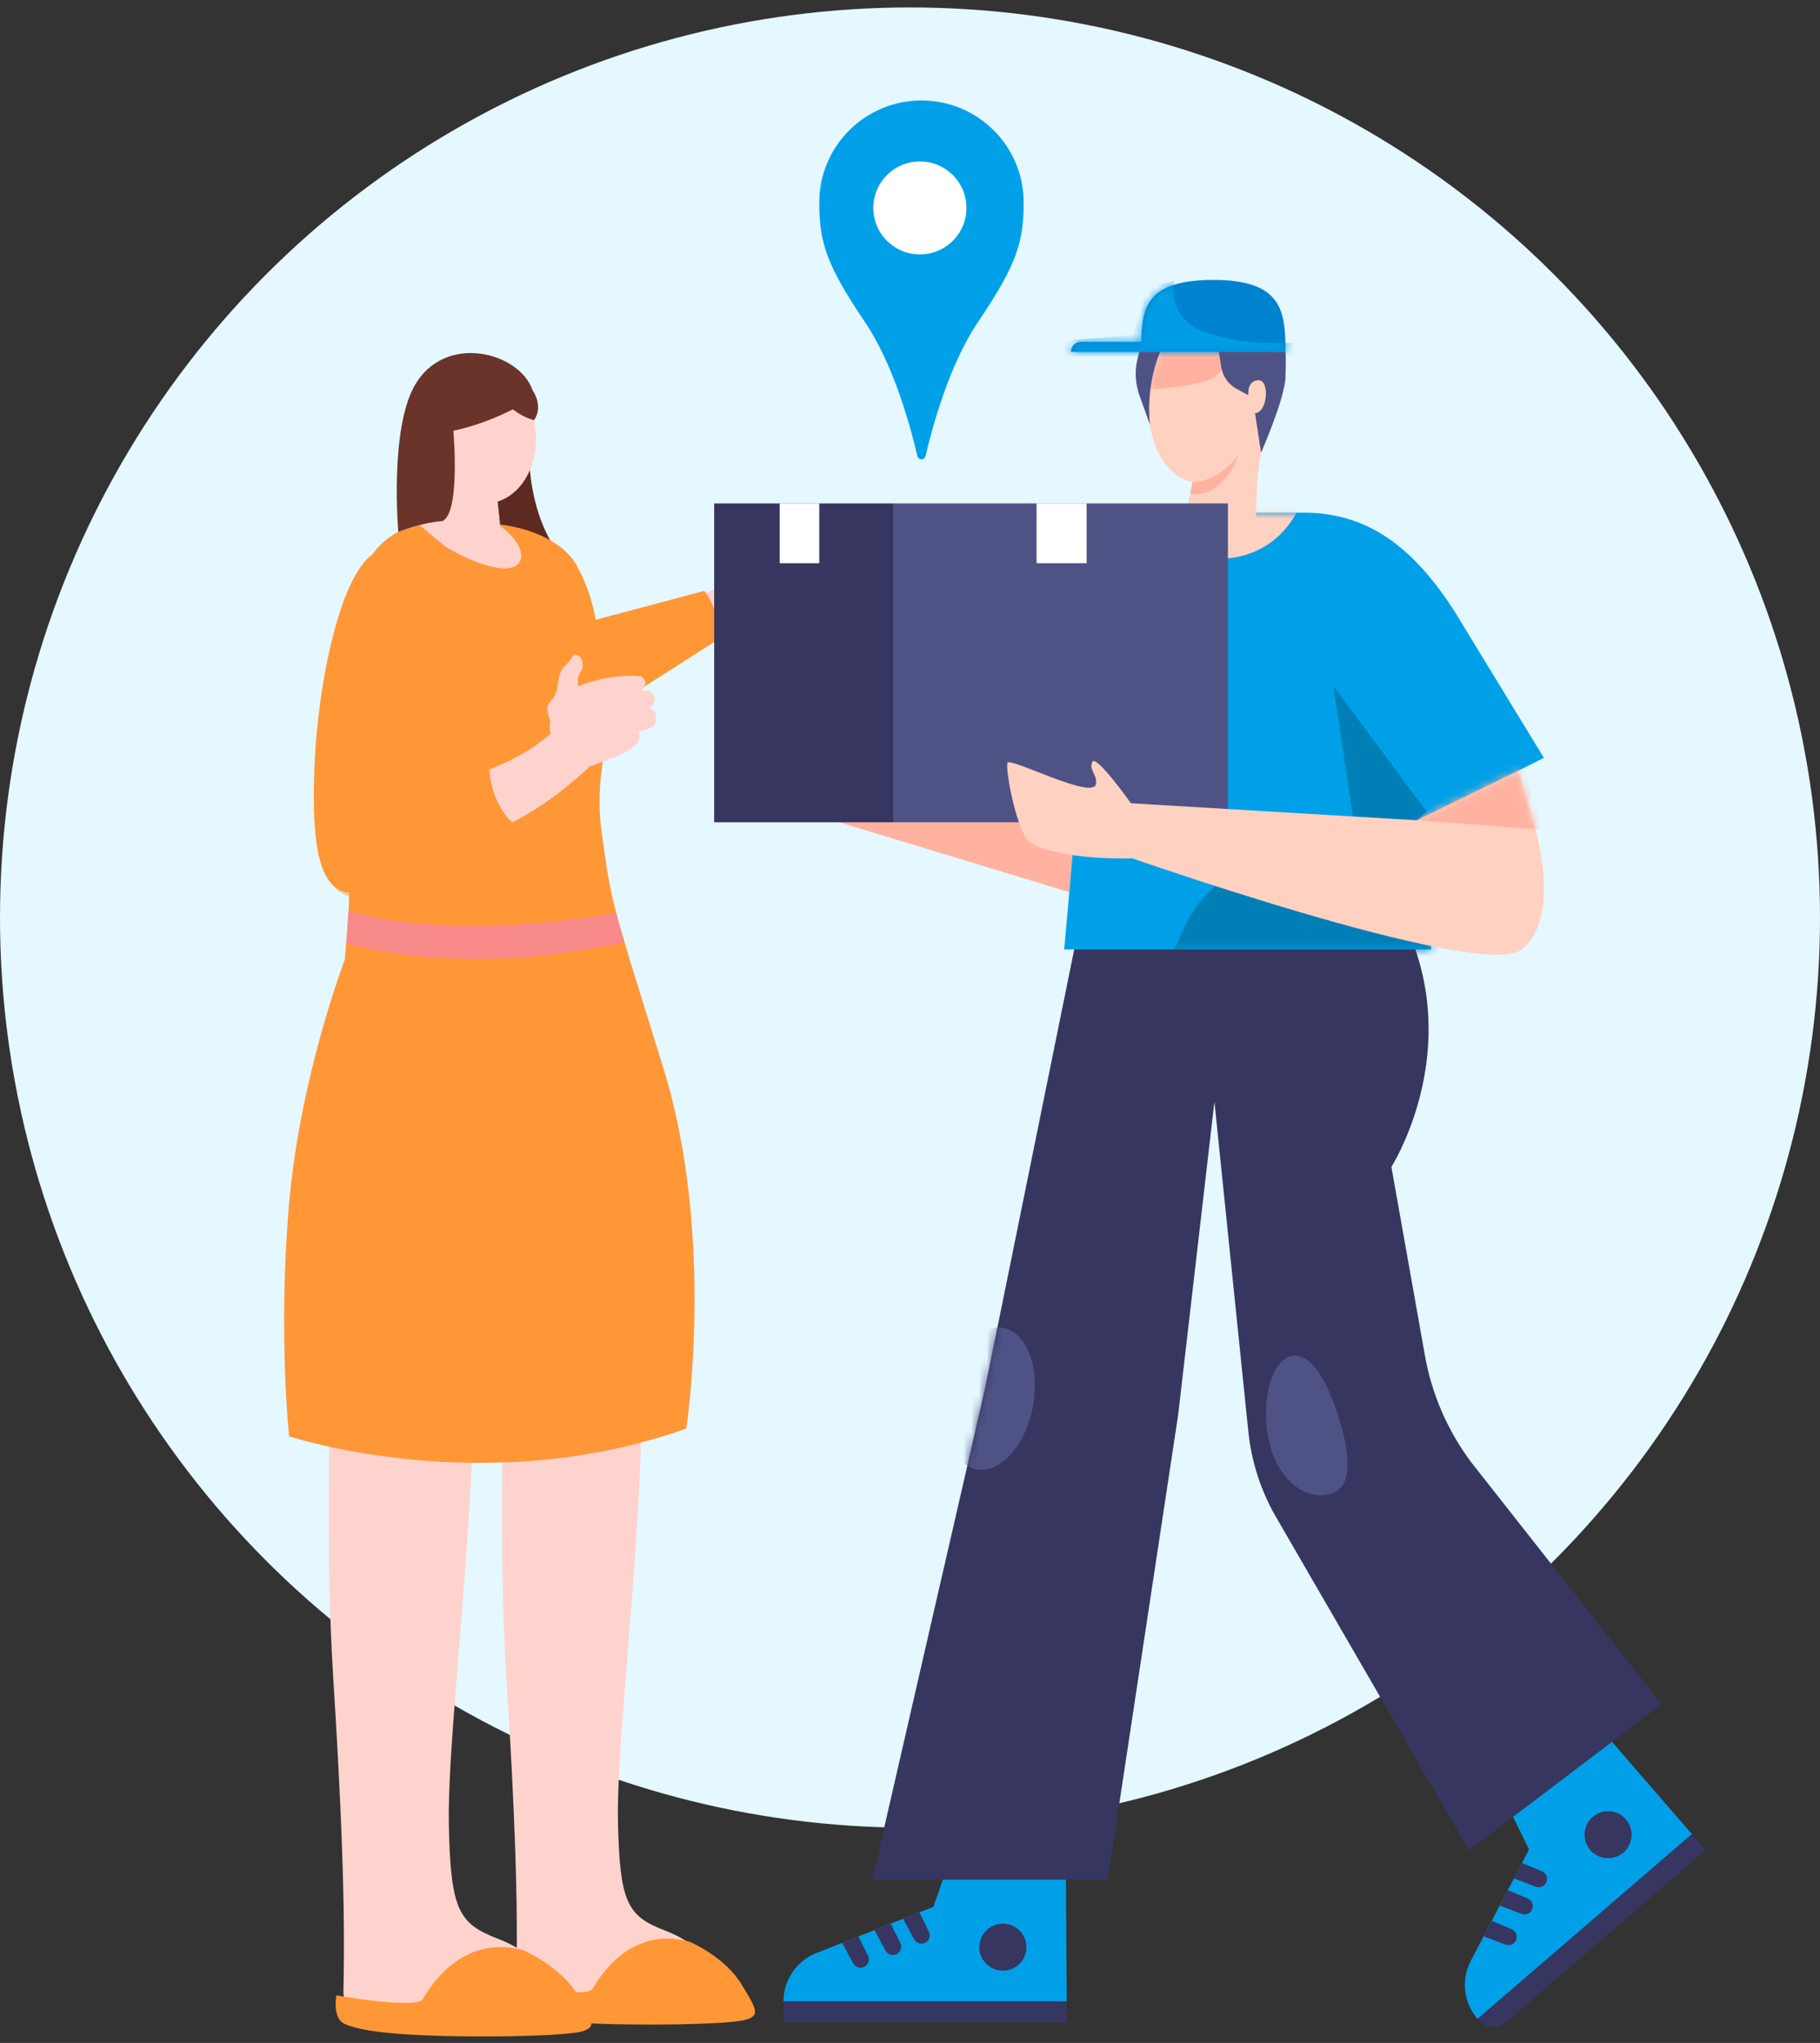 <svg width="237" height="266" viewBox="0 0 237 266" fill="none" xmlns="http://www.w3.org/2000/svg">
<rect x="0" y="0" width="237" height="266" fill="#333333" stroke="none"/>
<circle cx="118.5" cy="119.47" r="118.5" fill="#E5F7FF"/>
<path d="M95.392 79.746L96.977 80.376C96.977 80.376 100.09 80.09 101.131 80.195C102.172 80.3 105.4 79.975 106.336 79.488C107.272 79.001 107.301 78.371 107.301 78.371C107.301 78.371 108.399 77.674 108.447 77.33C108.495 76.996 107.511 76.594 107.511 76.594C107.511 76.594 108.399 76.852 108.982 76.298C109.574 75.745 108.418 75.057 108.418 75.057L108.189 74.369C108.189 74.369 109.154 74.751 109.965 73.997C110.767 73.242 109.01 72.154 108.16 72.029C107.31 71.896 103.977 71.896 100.979 73.023C97.98 74.15 94.532 77.96 94.532 77.96L95.382 79.737L95.392 79.746Z" fill="#FFD3CD"/>
<g style="mix-blend-mode:multiply">
<path d="M96.863 77.263C96.863 77.263 99.337 78.352 101.017 77.616C102.698 76.881 103.31 76.05 103.31 76.05C103.31 76.05 105.325 76.699 106.814 75.305L102.364 74.369L96.863 77.263Z" fill="#FFD3CD"/>
</g>
<path d="M81.649 81.035L85.211 87.549L89.088 85.18L94.914 81.627L96.977 80.367L96.605 77.731C96.605 77.731 98.811 77.989 100.339 77.349C101.867 76.709 102.946 75.305 102.946 75.305C104.77 75.687 105.668 76.022 106.804 75.305C107.941 74.599 107.358 74.331 105.897 73.968C104.436 73.615 101.8 72.631 99.603 73.185C97.474 73.71 95.974 75.344 92.45 76.977C92.336 77.043 92.211 77.091 92.087 77.158C90.836 77.722 89.27 78.333 87.742 78.906C84.629 80.061 81.649 81.035 81.649 81.035Z" fill="#FFD3CD"/>
<g style="mix-blend-mode:multiply">
<path d="M87.742 78.915L89.098 85.189L94.924 81.636C94.15 79.192 93.205 77.778 92.46 76.995C92.345 77.062 92.221 77.11 92.097 77.177C90.846 77.74 89.28 78.351 87.752 78.924L87.742 78.915Z" fill="#FFD3CD"/>
</g>
<path d="M91.667 76.947C92.087 77.167 93.577 79.784 93.863 83.04L78.058 93.135L74.801 81.436L91.667 76.947Z" fill="#FF9737"/>
<g clip-path="url(#clip0_12101_61129)">
<path d="M133.299 26.362C133.299 19.029 127.342 13.084 119.993 13.084C112.645 13.084 106.688 19.029 106.688 26.362C106.688 31.537 107.576 34.441 112.658 41.975C116.337 47.429 118.534 55.405 119.466 59.393C119.597 59.949 120.392 59.949 120.52 59.393C121.453 55.405 123.65 47.429 127.328 41.975C132.409 34.441 133.299 31.535 133.299 26.362Z" fill="#00A0E9"/>
<path d="M119.787 33.127C123.137 33.127 125.853 30.416 125.853 27.073C125.853 23.73 123.137 21.02 119.787 21.02C116.437 21.02 113.721 23.73 113.721 27.073C113.721 30.416 116.437 33.127 119.787 33.127Z" fill="white"/>
<path d="M122.786 244.722L121.551 248.276L106.309 254.296C103.722 255.318 102.021 257.813 102.021 260.59H138.908L138.803 244.721H122.784L122.786 244.722Z" fill="#00A0E9"/>
<path d="M130.593 256.593C132.287 256.593 133.66 255.222 133.66 253.532C133.66 251.841 132.287 250.471 130.593 250.471C128.899 250.471 127.525 251.841 127.525 253.532C127.525 255.222 128.899 256.593 130.593 256.593Z" fill="#373660"/>
<path d="M119.715 249.001L120.96 251.513C121.234 252.065 120.99 252.733 120.422 252.98C119.905 253.206 119.303 252.997 119.035 252.503L117.598 249.838L119.713 249.003L119.715 249.001Z" fill="#373660"/>
<path d="M115.996 250.477L117.241 252.988C117.515 253.541 117.271 254.209 116.704 254.456C116.187 254.681 115.584 254.473 115.316 253.978L113.879 251.313L115.994 250.478L115.996 250.477Z" fill="#373660"/>
<path d="M111.789 252.137L113.034 254.648C113.308 255.201 113.064 255.869 112.497 256.116C111.98 256.342 111.377 256.133 111.109 255.639L109.672 252.973L111.787 252.138L111.789 252.137Z" fill="#373660"/>
<path d="M138.91 260.59H102.023V263.322H138.91V260.59Z" fill="#373660"/>
<path d="M197.026 236.553L199.116 240.816L191.525 255.314C190.237 257.776 190.585 260.773 192.404 262.874L220.319 238.812L209.905 226.78L197.026 236.551V236.553Z" fill="#00A0E9"/>
<path d="M211.285 241.304C212.624 240.268 212.868 238.345 211.829 237.009C210.791 235.673 208.864 235.43 207.526 236.466C206.187 237.502 205.943 239.425 206.981 240.761C208.019 242.097 209.946 242.34 211.285 241.304Z" fill="#373660"/>
<path d="M198.203 242.564L200.79 243.653C201.359 243.892 201.612 244.558 201.346 245.114C201.103 245.622 200.509 245.858 199.984 245.657L197.15 244.577L198.205 242.564H198.203Z" fill="#373660"/>
<path d="M196.353 246.108L198.941 247.197C199.51 247.436 199.762 248.102 199.496 248.658C199.254 249.166 198.659 249.402 198.134 249.201L195.301 248.121L196.355 246.108H196.353Z" fill="#373660"/>
<path d="M194.258 250.105L196.845 251.194C197.414 251.433 197.667 252.099 197.4 252.655C197.158 253.163 196.564 253.399 196.038 253.198L193.205 252.118L194.259 250.105H194.258Z" fill="#373660"/>
<path d="M220.322 238.813L222.111 240.881L195.993 263.393C195 264.248 193.499 264.14 192.642 263.149L192.406 262.876L220.322 238.813Z" fill="#373660"/>
<path d="M109.316 107.068L139.245 116.162L140.269 106.149L109.316 107.068Z" fill="#FFB2A0"/>
<path d="M134.305 91.472L135.385 82.673C136.474 73.797 143.884 66.946 152.844 66.757C153.016 66.754 153.191 66.752 153.365 66.752H169.714C169.91 66.752 170.104 66.754 170.298 66.759C178.539 66.952 184.215 71.6 189.318 79.45L201.044 98.679L184.351 107.046L186.377 123.627H138.581L140.726 99.513L133.678 106.617L134.305 91.472Z" fill="#00A0E9"/>
<mask id="mask0_12101_61129" style="mask-type:luminance" maskUnits="userSpaceOnUse" x="133" y="66" width="69" height="58">
<path d="M134.305 91.472L135.385 82.673C136.474 73.797 143.884 66.946 152.844 66.757C153.016 66.754 153.191 66.752 153.365 66.752H169.714C169.91 66.752 170.104 66.754 170.298 66.759C178.539 66.952 184.215 71.6 189.318 79.45L201.044 98.679L184.351 107.046L186.377 123.627H138.581L140.726 99.513L133.678 106.617L134.305 91.472Z" fill="white"/>
</mask>
<g mask="url(#mask0_12101_61129)">
<path d="M149.139 67.116C149.139 67.116 149.935 72.508 158.142 72.755C166.349 73.002 169.046 66.306 169.046 66.306C169.046 66.306 150.457 65.184 149.139 67.114" fill="#FFD1C1"/>
<mask id="mask1_12101_61129" style="mask-type:luminance" maskUnits="userSpaceOnUse" x="149" y="65" width="21" height="8">
<path d="M149.139 67.116C149.139 67.116 149.935 72.508 158.142 72.755C166.349 73.002 169.046 66.306 169.046 66.306C169.046 66.306 150.457 65.184 149.139 67.114" fill="white"/>
</mask>
<g mask="url(#mask1_12101_61129)">
<path d="M150.473 66.557C150.473 66.557 151.341 71.969 159.29 72.993C159.29 72.993 152.133 74.844 148.219 66.951L150.473 66.557Z" fill="#FFB2A0"/>
</g>
<path d="M152.588 124.299L154.295 120.588C156.763 115.22 162.14 111.779 168.059 111.779H176.997L173.634 89.299L186.031 106.04L189.716 124.964L152.59 124.299H152.588Z" fill="#007FB7"/>
</g>
<path d="M181.188 151.932C181.188 151.932 189.54 138.852 184.309 123.627H139.885L128.236 180.957L113.586 244.722H144.259L153.426 184.175L158.142 143.451L162.56 186.416C162.955 190.259 164.147 193.98 166.056 197.34L191.284 240.911L216.361 221.886L191.605 190.426C188.523 186.316 186.448 181.542 185.551 176.487L181.186 151.934L181.188 151.932Z" fill="#373660"/>
<mask id="mask2_12101_61129" style="mask-type:luminance" maskUnits="userSpaceOnUse" x="113" y="123" width="104" height="122">
<path d="M181.188 151.932C181.188 151.932 189.54 138.852 184.309 123.627H139.885L128.236 180.957L113.586 244.722H144.259L153.426 184.175L158.142 143.451L162.56 186.416C162.955 190.259 164.147 193.98 166.056 197.34L191.284 240.911L216.361 221.886L191.605 190.426C188.523 186.316 186.448 181.542 185.551 176.487L181.186 151.934L181.188 151.932Z" fill="white"/>
</mask>
<g mask="url(#mask2_12101_61129)">
<path d="M134.501 183.165C135.463 178.081 133.734 173.487 130.64 172.904C127.546 172.321 124.258 175.97 123.296 181.054C122.334 186.138 124.063 190.732 127.157 191.315C130.252 191.898 133.54 188.249 134.501 183.165Z" fill="#4F5285"/>
<path d="M174.515 185.173C175.967 190.116 176.018 193.688 173.256 194.496C170.495 195.304 166.922 193.43 165.47 188.487C164.017 183.544 165.232 177.406 167.993 176.598C170.754 175.789 173.061 180.231 174.515 185.174V185.173Z" fill="#4F5285"/>
</g>
<path d="M160.216 38.504C164.533 39.376 166.931 45.514 165.573 52.216L164.378 58.112C163.902 60.454 163.641 62.835 163.596 65.223L163.514 69.576H153.917L155.296 62.772C150.978 61.9 148.58 55.761 149.939 49.06C151.298 42.358 155.898 37.632 160.216 38.504Z" fill="#FFD1C1"/>
<mask id="mask3_12101_61129" style="mask-type:luminance" maskUnits="userSpaceOnUse" x="149" y="38" width="17" height="32">
<path d="M160.216 38.504C164.533 39.376 166.931 45.514 165.573 52.216L164.378 58.112C163.902 60.454 163.641 62.835 163.596 65.223L163.514 69.576H153.917L155.296 62.772C150.978 61.9 148.58 55.761 149.939 49.06C151.298 42.358 155.898 37.632 160.216 38.504Z" fill="white"/>
</mask>
<g mask="url(#mask3_12101_61129)">
<path d="M159.533 45.538C159.533 45.641 160.254 48.413 157.269 49.509C154.283 50.605 149.035 50.708 149.035 50.708C149.035 50.708 149.139 45.573 150.374 44.99C151.609 44.407 159.535 45.538 159.535 45.538H159.533Z" fill="#FFB2A0"/>
</g>
<path d="M155.298 62.77C155.298 62.77 158.512 62.93 161.299 59.19C161.299 59.19 159.495 64.837 154.986 64.306L155.298 62.77Z" fill="#FFB2A0"/>
<path d="M158.003 36.446C149.423 36.446 148.685 39.95 148.622 44.504H140.777C140.05 44.504 139.463 45.09 139.463 45.815H167.392C167.392 40.641 167.08 36.446 158.003 36.446Z" fill="#0083CE"/>
<mask id="mask4_12101_61129" style="mask-type:luminance" maskUnits="userSpaceOnUse" x="139" y="36" width="29" height="10">
<path d="M158.003 36.446C149.423 36.446 148.685 39.95 148.622 44.504H140.777C140.05 44.504 139.463 45.09 139.463 45.815H167.392C167.392 40.641 167.08 36.446 158.003 36.446Z" fill="white"/>
</mask>
<g mask="url(#mask4_12101_61129)">
<path d="M152.909 36.446C152.909 36.446 151.674 41.296 156.845 43.223C162.016 45.148 168.5 44.609 168.5 44.609V46.458H137.471V44.455L147.505 43.609L149.478 37.523L152.907 36.448L152.909 36.446Z" fill="#009DE6"/>
</g>
<path d="M158.717 45.815L159.038 47.823C159.231 49.021 159.969 50.059 161.038 50.637L162.559 51.457C162.559 51.457 162.342 49.548 163.863 49.505C165.384 49.462 165.079 53.713 163.428 53.8L164.219 58.94C164.219 58.94 167.293 51.935 167.39 49.159C167.494 46.192 167.39 45.816 167.39 45.816H158.717V45.815Z" fill="#4F5285"/>
<path d="M148.357 45.815L148.151 46.618C147.738 48.227 147.818 49.922 148.38 51.486L149.749 55.295C149.749 55.295 149.082 50.649 151.066 45.815H148.357Z" fill="#4F5285"/>
<path d="M159.898 65.548H116.324V107.067H159.898V65.548Z" fill="#4F5285"/>
<path d="M116.323 65.548H93V107.067H116.323V65.548Z" fill="#373660"/>
<path d="M106.687 65.548H101.527V73.336H106.687V65.548Z" fill="white"/>
<path d="M141.5 65.548H134.977V73.336H141.5V65.548Z" fill="white"/>
<path d="M184.484 106.804L197.671 100.371L199.866 107.719C199.866 107.719 203.436 119.494 198.139 123.627C192.74 127.84 144.884 110.875 144.884 110.875L144.26 104.409L184.485 106.804H184.484Z" fill="#FFD1C1"/>
<mask id="mask5_12101_61129" style="mask-type:luminance" maskUnits="userSpaceOnUse" x="144" y="100" width="58" height="25">
<path d="M184.484 106.804L197.671 100.371L199.866 107.719C199.866 107.719 203.436 119.494 198.139 123.627C192.74 127.84 144.884 110.875 144.884 110.875L144.26 104.409L184.485 106.804H184.484Z" fill="white"/>
</mask>
<g mask="url(#mask5_12101_61129)">
<path d="M184.484 106.803L201.042 108.041L196.962 96.199L184.484 106.803Z" fill="#FFB2A0"/>
</g>
<path d="M147.447 104.833C147.447 104.833 142.684 98.083 142.229 99.214C141.774 100.344 142.891 100.758 142.717 102.066C142.426 104.24 131.554 98.569 131.199 99.32C130.844 100.072 132.494 108.873 134.271 109.819C138.81 112.236 148.615 111.736 148.615 111.736L147.447 104.833Z" fill="#FFD1C1"/>
</g>
<path d="M67.356 50.81L69.094 54.564C69.094 54.564 67.394 65.441 73.258 72.785L62.791 69.252L62.046 60.036L67.365 50.801L67.356 50.81Z" fill="#5C2A21"/>
<path d="M68.12 71.515L66.43 68.507C66.43 68.507 72.752 69.443 75.082 73.597C77.689 78.258 77.766 82.546 77.766 82.546L68.12 71.515Z" fill="#FF9737"/>
<path d="M80.145 262.118C78.798 262.003 77.49 261.965 76.267 261.946C70.957 261.831 67.156 261.965 67.233 257.82C67.261 256.483 67.29 254.85 67.3 252.72C67.319 246.732 67.118 236.858 65.972 218.865C65.495 211.339 65.352 202.954 65.409 194.942C65.523 177.007 66.631 160.962 67.128 160.676L82.437 161.879C82.437 161.879 83.058 163.589 83.478 180.741C83.564 184.475 83.468 188.715 83.258 193.194C82.494 209.296 80.307 228.358 80.469 236.972C80.68 247.984 81.759 249.492 86.706 251.412C91.653 253.322 95.119 257.534 95.883 260.303C96.647 263.082 87.384 262.7 80.164 262.118H80.145Z" fill="#FFD3CD"/>
<path d="M66.373 258.45C66.506 258.526 76.419 260.188 77.164 258.956C77.909 257.724 81.92 250.685 89.761 252.806C89.761 252.806 94.278 254.706 96.465 258.221C98.652 261.725 98.891 262.403 97.248 262.948C95.606 263.492 87.345 263.721 79.915 263.559C72.485 263.387 69.027 262.785 67.404 262.06C65.78 261.334 66.363 258.45 66.363 258.45H66.373Z" fill="#FF9737"/>
<g style="mix-blend-mode:multiply">
<path d="M83.237 193.194C77.374 194.989 71.204 195.343 65.398 194.932C65.512 176.997 66.62 160.953 67.117 160.666L82.426 161.869C82.426 161.869 83.046 163.579 83.467 180.731C83.552 184.465 83.457 188.705 83.247 193.184L83.237 193.194Z" fill="#FFD3CD"/>
</g>
<path d="M74.509 261.946C74.757 264.581 65.446 264.199 58.13 263.607C50.624 262.996 44.617 264.438 44.722 259.138C44.827 253.837 45.018 243.991 43.404 218.655C42.84 209.792 42.726 199.793 42.84 190.51C43.07 173.243 44.12 158.46 44.598 158.192L60.499 159.443C60.499 159.443 61.148 161.22 61.578 179.04C61.693 183.672 61.521 189.078 61.205 194.722C60.308 210.833 58.283 229.007 58.445 237.478C58.665 248.919 59.792 250.485 64.93 252.472C65.13 252.548 65.341 252.634 65.541 252.72C70.355 254.802 73.707 258.947 74.471 261.716C74.49 261.793 74.509 261.869 74.509 261.936V261.946Z" fill="#FFD3CD"/>
<path d="M43.825 259.797C43.958 259.874 54.263 261.602 55.036 260.322C55.81 259.043 59.983 251.727 68.13 253.933C68.13 253.933 72.828 255.91 75.092 259.558C77.365 263.207 77.613 263.904 75.904 264.467C74.194 265.031 65.618 265.279 57.892 265.097C50.175 264.916 46.575 264.295 44.894 263.531C43.204 262.777 43.815 259.788 43.815 259.788L43.825 259.797Z" fill="#FF9737"/>
<g style="mix-blend-mode:multiply">
<path d="M61.587 179.031C61.702 183.663 61.53 189.068 61.215 194.712C53.852 193.929 47.253 192.028 42.85 190.5C43.079 173.234 44.13 158.45 44.607 158.183L60.508 159.434C60.508 159.434 61.158 161.21 61.587 179.031Z" fill="#FFD3CD"/>
</g>
<path d="M89.361 186.003C63.031 195.419 37.646 187.015 37.646 187.015C37.646 187.015 36.195 173.291 37.646 156.693C39.098 140.085 44.885 124.996 44.885 124.996C44.885 124.996 44.943 124.471 45.019 123.564C45.048 123.325 45.067 123.057 45.096 122.761C45.162 121.94 45.239 120.928 45.315 119.791C45.344 119.409 45.363 119.008 45.382 118.607C45.42 117.996 45.449 117.346 45.468 116.678C45.602 113.316 45.621 109.439 45.277 106.106C45.134 104.731 45 103.231 44.895 101.675C44.36 94.235 44.255 85.248 45.439 80.158C46.872 73.998 48.629 70.264 53.356 68.612C58.084 66.96 66.44 68.497 66.44 68.497C73.039 70.694 76.449 77.303 78.941 85C80.231 88.973 79.667 92.392 79.008 96.116C78.731 97.683 78.435 99.306 78.254 101.044C78.025 103.184 77.967 105.504 78.321 108.131C78.97 112.934 79.276 115.198 80.231 118.817C80.345 119.266 80.479 119.744 80.622 120.25C80.832 120.985 81.061 121.778 81.319 122.666C81.51 123.306 81.711 123.984 81.931 124.719C82.962 128.09 84.375 132.598 86.391 139.092C93.2 161.048 89.37 185.993 89.37 185.993L89.361 186.003Z" fill="#FF9737"/>
<g style="mix-blend-mode:multiply" opacity="0.5">
<path d="M78.998 96.116C78.721 97.682 78.425 99.305 78.244 101.044L76.773 101.578C76.773 101.578 72.237 106.344 67.356 109.591C63.164 112.389 50.968 118.282 45.467 116.677C44.579 116.419 43.853 115.961 43.385 115.264C42.115 113.402 43.128 107.882 44.894 101.674C47.874 91.207 53.022 78.801 53.022 78.801L54.645 73.587C54.645 73.587 58.007 75.936 57.711 84.445C57.415 92.945 55.877 101.235 55.877 101.235C55.877 101.235 61.922 100.041 62.037 100.041C61.932 100.089 63.718 104.09 63.718 104.09L78.998 96.116Z" fill="#FF9737"/>
</g>
<g style="mix-blend-mode:multiply" opacity="0.5">
<path d="M81.92 124.728C63.278 129.293 49.392 125.397 45.018 123.563C45.047 123.325 45.066 123.057 45.094 122.761C45.161 121.94 45.238 120.927 45.314 119.791C51.665 120.402 68.989 122.093 69.075 122.274C69.151 122.427 76.18 121.099 80.612 120.259C80.822 120.994 81.051 121.787 81.309 122.675C81.5 123.315 81.7 123.993 81.92 124.728Z" fill="#FF9737"/>
</g>
<path d="M81.309 122.675C59.076 127.517 45.094 122.771 45.094 122.771C45.19 121.672 45.295 120.24 45.381 118.616C57.892 122.073 73.048 120.116 80.22 118.836C80.506 119.953 80.86 121.195 81.309 122.685V122.675Z" fill="#F98A8A"/>
<path d="M58.055 71.2C58.055 71.2 62.085 73.731 65.332 73.998C68.579 74.275 68.913 71.238 65.141 68.497L65.065 67.876L64.253 60.647L56.756 56.082C56.756 56.082 56.651 60.065 56.594 62.834C56.575 63.751 56.556 64.534 56.556 64.992C56.536 66.855 55.954 67.896 55.954 67.896L54.674 68.383C54.674 68.383 54.703 68.383 54.751 68.383H54.674C54.674 68.383 56.116 69.681 58.064 71.2H58.055Z" fill="#FFD3CD"/>
<g style="mix-blend-mode:multiply">
<path d="M56.594 62.633C57.53 64.372 59.745 66.969 65.074 67.876L64.262 60.647L56.766 56.082C56.766 56.082 56.66 59.854 56.603 62.633H56.594Z" fill="#FFD3CD"/>
</g>
<path d="M55.715 57.477C56.345 62.404 59.984 66.005 63.851 65.508C67.184 65.088 69.601 61.755 69.792 57.687C69.83 57.037 69.792 56.378 69.715 55.7C69.61 54.841 69.41 54.029 69.133 53.265C68.703 52.071 68.082 51.011 67.328 50.142C67.108 49.875 66.869 49.636 66.621 49.407C65.189 48.098 63.412 47.42 61.578 47.65C59.859 47.869 58.37 48.862 57.319 50.343L57.252 50.438C55.992 52.262 55.371 54.783 55.715 57.467V57.477Z" fill="#FFD3CD"/>
<path d="M69.553 54.697C69.553 54.697 70.842 53.102 69.343 50.8C67.662 45.853 57.921 43.265 53.986 50.218C50.71 56.005 51.866 69.261 51.866 69.261C54.96 67.991 57.567 67.857 57.567 67.857C60.003 66.912 59.038 56.091 59.038 56.091C62.19 55.413 64.892 54.258 66.774 53.303C67.585 53.904 68.531 54.458 69.562 54.707L69.553 54.697Z" fill="#6B342A"/>
<path d="M77.068 99.554C76.982 99.554 76.161 100.394 74.776 101.588C73.067 103.059 70.488 105.074 67.365 106.726C66.572 107.146 65.742 107.547 64.873 107.91C64.873 107.91 63.727 106.669 62.046 100.872C62.046 100.872 63.364 100.413 65.092 99.63C66.84 98.838 68.998 97.711 70.622 96.393L71.29 95.868L73.84 93.891C73.84 93.891 77.288 99.554 77.068 99.554Z" fill="#FFD3CD"/>
<g style="mix-blend-mode:multiply">
<path d="M77.068 99.554C76.982 99.554 76.161 100.395 74.776 101.588C74.241 101.531 73.706 101.378 73.257 101.063C71.768 99.993 71.605 98.122 71.414 96.861C71.357 96.508 71.319 96.173 71.29 95.877L73.84 93.9C73.84 93.9 77.288 99.564 77.068 99.564V99.554Z" fill="#FFD3CD"/>
</g>
<g style="mix-blend-mode:multiply">
<path d="M67.356 106.727C66.563 107.147 65.732 107.548 64.863 107.911C64.863 107.911 63.717 106.669 62.036 100.872C62.036 100.872 63.354 100.414 65.082 99.631C65.092 101.426 65.417 104.568 67.356 106.727Z" fill="#FFD3CD"/>
</g>
<path d="M75.741 87.253L75.244 88.189C75.244 88.189 75.263 88.371 75.263 88.648C75.263 89.125 75.206 89.88 74.862 90.376C74.308 91.159 71.29 92.2 71.29 92.2C71.338 92.076 72.073 90.997 72.408 90.176C72.494 89.966 72.551 89.775 72.56 89.622C72.618 88.848 72.837 87.807 73.172 87.206C73.496 86.604 74.327 86.107 74.547 85.448C74.766 84.79 76.361 85.611 75.76 87.263L75.741 87.253Z" fill="#FFD3CD"/>
<g style="mix-blend-mode:multiply">
<path d="M75.262 88.648C75.262 89.126 75.205 89.88 74.861 90.377C74.307 91.16 71.289 92.201 71.289 92.201C71.337 92.077 72.072 90.998 72.406 90.177C73.142 89.689 74.25 89.021 75.272 88.648H75.262Z" fill="#FFD3CD"/>
</g>
<path d="M83.476 88.075C83.332 87.979 79.57 87.693 75.616 89.23C74.527 89.651 73.372 89.994 72.398 90.672C71.949 90.988 71.528 91.379 71.347 91.904C71.127 92.544 71.385 93.022 71.595 93.614C71.653 93.786 71.681 93.929 71.624 94.111C71.471 94.617 71.624 95.113 71.739 95.61C71.777 95.753 72.025 96.259 71.987 96.374C71.987 96.374 71.71 97.3 72.321 98.179C72.321 98.179 72.512 99.993 74.308 100.232C75.434 100.375 78.147 99.363 80.563 98.379C82.979 97.386 83.695 96.097 83.094 95.218C83.094 95.218 85.243 94.951 85.348 94.149C85.462 93.347 85.625 92.582 84.526 92.191C84.526 92.191 85.567 91.656 85.185 90.663C84.803 89.67 83.485 89.927 83.485 89.927C83.485 89.927 84.698 88.839 83.485 88.075H83.476Z" fill="#FFD3CD"/>
<path d="M67.088 107.433C63.134 110.508 49.162 116.668 45.476 116.238C41.789 115.809 40.471 110.843 40.959 99.554C41.446 88.266 44.712 72.556 49.783 71.63C54.854 70.694 56.306 75.66 56.745 83.262C57.175 90.768 53.555 102.429 53.45 103.136C53.45 103.136 60.842 100.805 63.707 99.268C63.707 99.268 63.421 103.222 66.133 106.526L67.088 107.443V107.433Z" fill="#FF9737"/>
<defs>
<clipPath id="clip0_12101_61129">
<rect width="131" height="253" fill="white" transform="translate(93 10.97)"/>
</clipPath>
</defs>
</svg>
